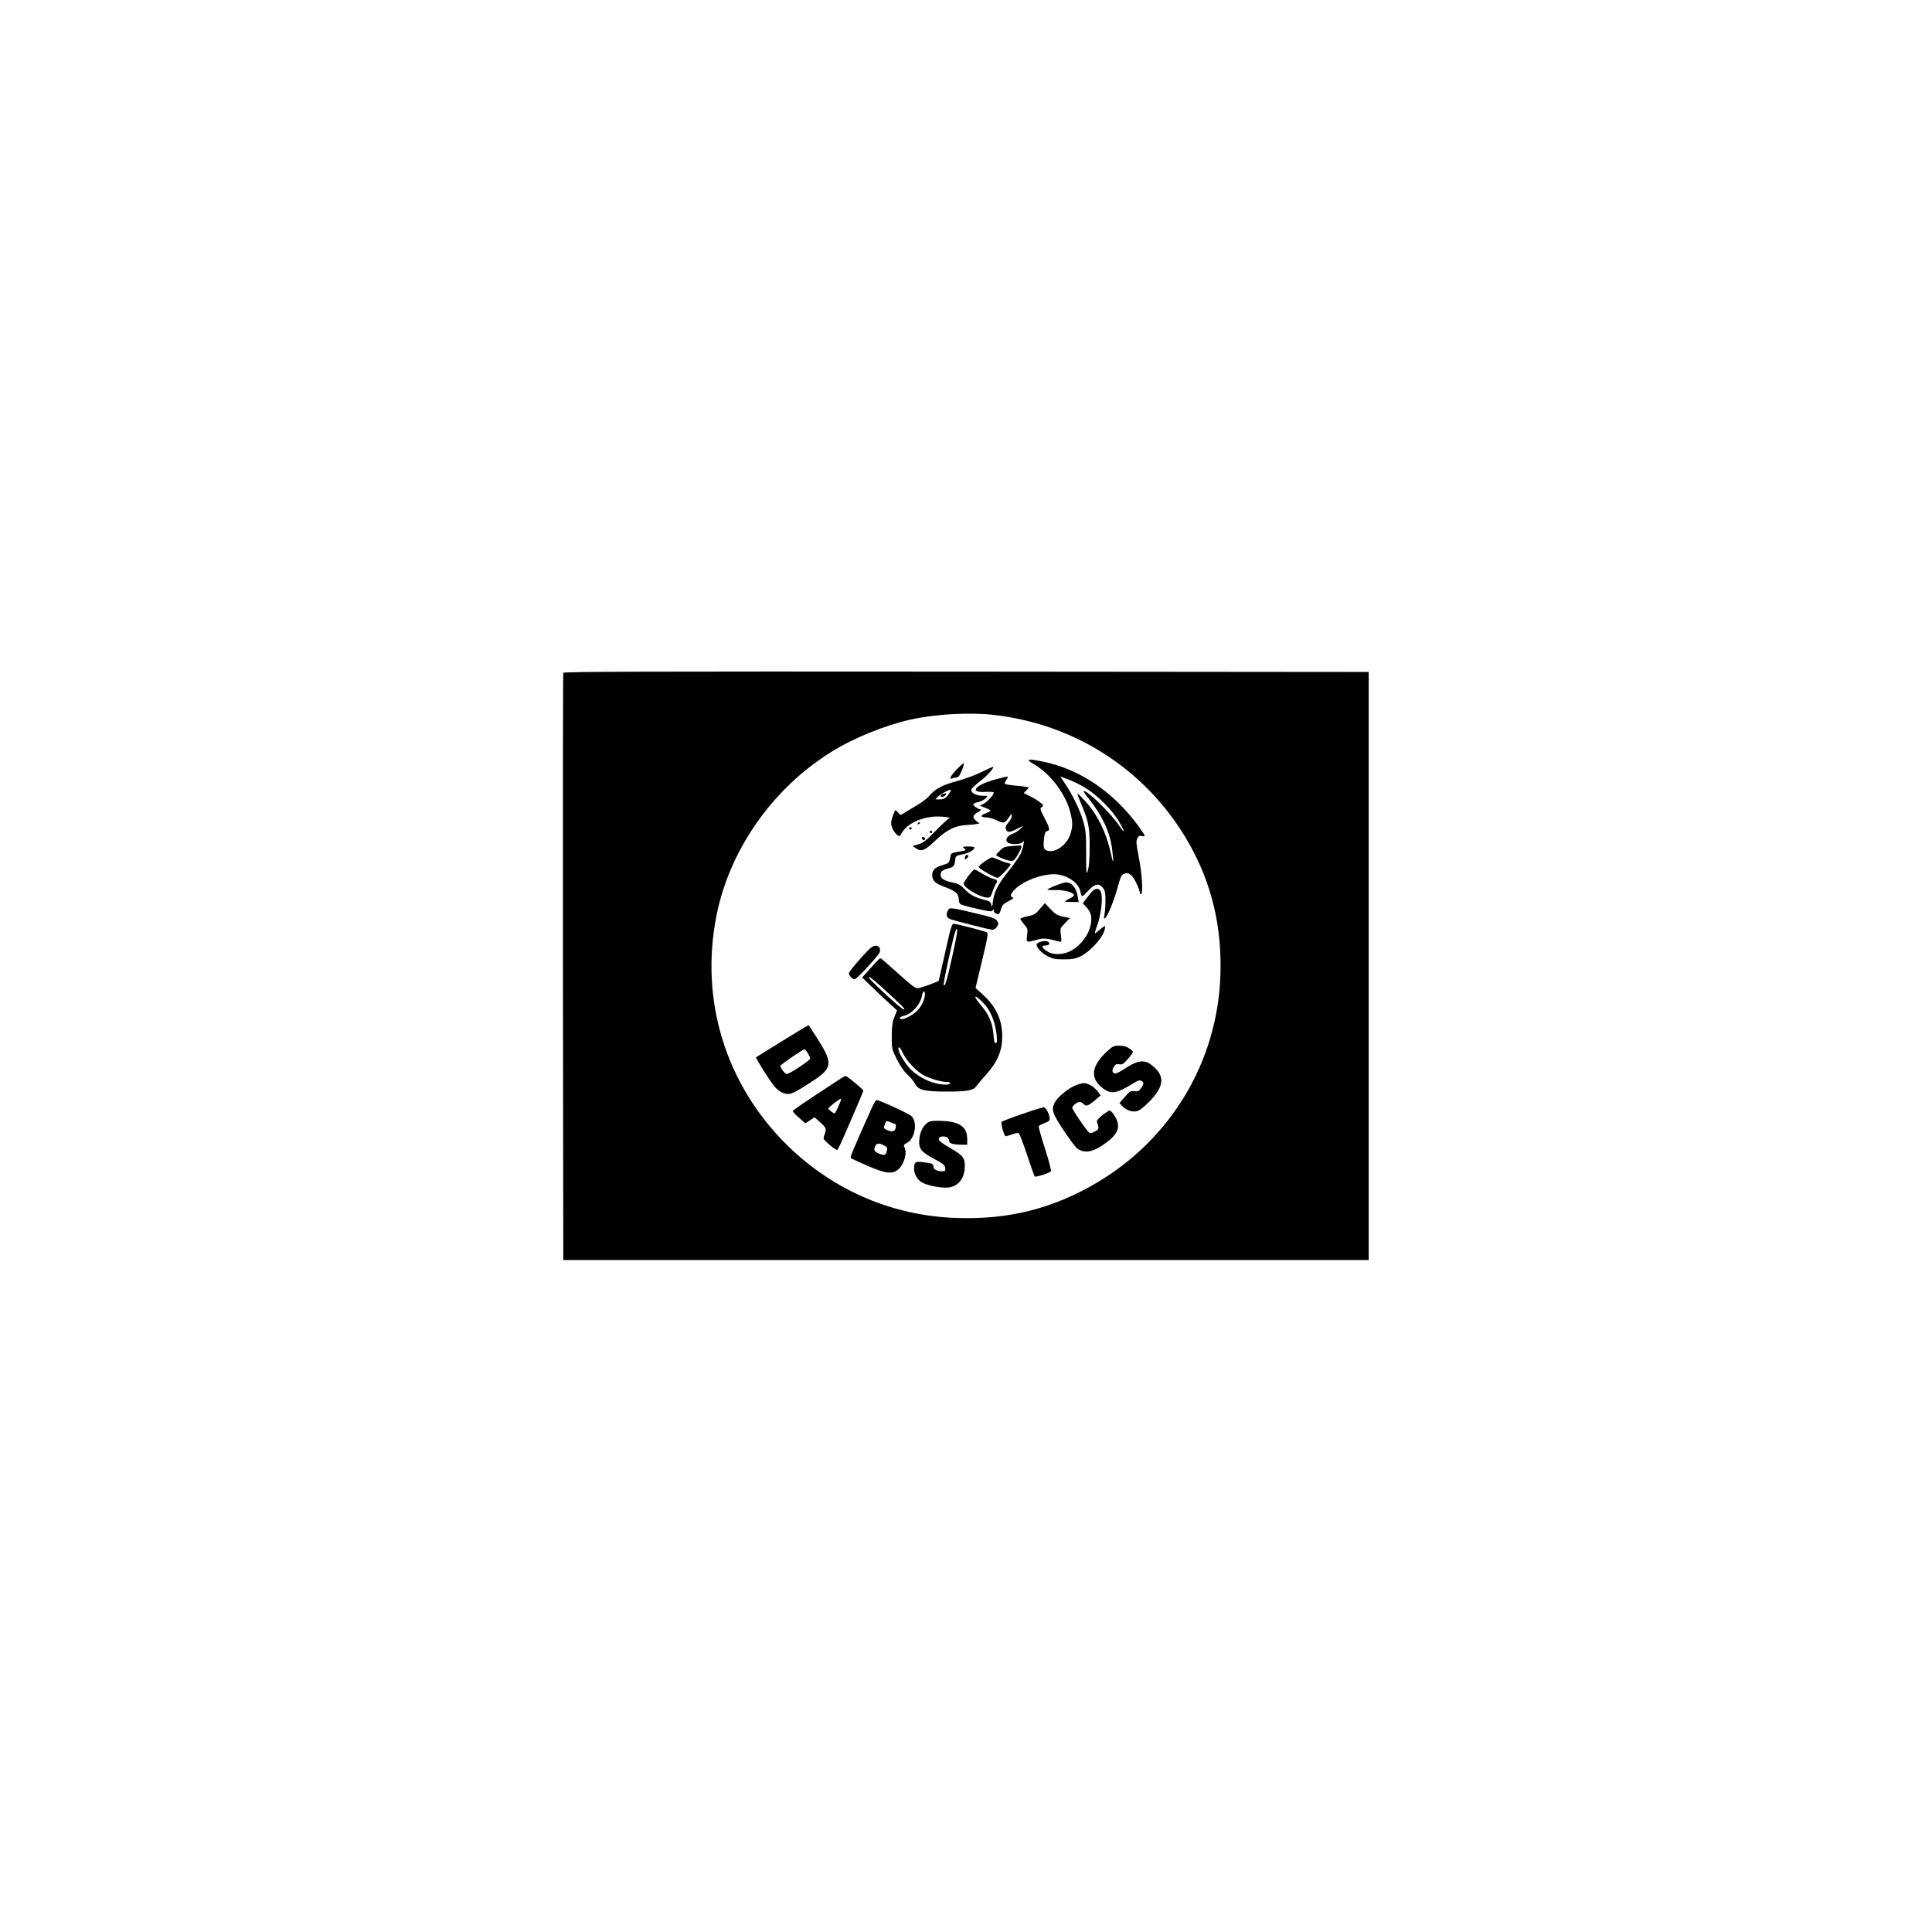 <?xml version="1.0" encoding="UTF-8" standalone="yes"?>
<svg version="1.0" xmlns="http://www.w3.org/2000/svg" width="423.33mm" height="423.33mm" viewBox="0 0 1600 1600" preserveAspectRatio="xMidYMid meet">
  <g transform="translate(0,1600) scale(0.1,-0.1)" fill="#000000" stroke="none">
    <path d="M4665 10428 c-3 -7 -4 -1104 -3 -2438 l3 -2425 3335 0 3335 0 0 2435
0 2435 -3333 3 c-2661 2 -3334 0 -3337 -10z m3560 -348 c690 -77 1283 -467
1623 -1067 187 -331 272 -688 259 -1087 -23 -712 -405 -1354 -1021 -1719 -363
-215 -730 -308 -1160 -294 -530 17 -1018 225 -1400 596 -516 504 -734 1209
-591 1915 109 542 466 1049 948 1348 185 116 447 222 659 269 202 45 485 61
683 39z"/>
    <path d="M8520 9703 c0 -5 17 -18 38 -29 147 -85 277 -261 311 -422 15 -70 14
-99 -4 -158 -26 -87 -120 -157 -188 -140 -33 8 -39 27 -31 99 5 46 11 61 25
64 27 7 24 22 -21 109 -37 72 -39 78 -22 90 16 12 15 15 -13 38 -16 14 -54 37
-83 51 l-54 27 22 23 23 24 -24 5 c-13 3 -59 8 -101 11 -43 4 -78 11 -78 16 0
5 7 21 16 34 20 30 22 30 -78 4 -181 -46 -242 -117 -94 -107 38 2 66 0 66 -6
0 -18 -52 -76 -83 -92 l-31 -17 41 -16 c58 -23 59 -26 7 -46 -50 -19 -45 -34
11 -35 17 0 54 -11 83 -25 58 -27 62 -25 104 35 17 25 17 25 17 3 1 -12 -12
-37 -28 -55 -22 -26 -27 -38 -20 -55 11 -30 28 -29 92 3 l52 26 -24 -26 c-13
-14 -43 -33 -67 -42 -48 -18 -66 -57 -33 -74 31 -17 107 -12 119 8 20 30 3
-55 -19 -101 -11 -23 -54 -85 -96 -137 -91 -115 -122 -175 -132 -255 -6 -49
-8 -54 -13 -30 -5 26 -11 31 -65 45 -78 21 -112 40 -159 89 -31 32 -51 43 -95
52 -71 14 -101 33 -101 63 0 30 14 41 67 55 43 12 48 19 55 80 3 21 11 26 60
36 53 10 98 36 98 57 0 4 -24 8 -52 8 -48 -1 -51 -2 -34 -15 22 -17 19 -18
-59 -31 -39 -7 -51 -13 -53 -29 -9 -60 -11 -63 -65 -79 -63 -18 -87 -41 -87
-83 0 -46 27 -71 105 -99 86 -31 115 -56 115 -100 0 -17 6 -36 13 -41 6 -6 67
-23 135 -38 105 -25 125 -27 133 -14 7 12 9 11 9 -2 0 -16 19 -29 40 -29 5 0
14 18 20 40 9 34 19 44 63 67 35 18 46 28 35 31 -27 6 -21 28 17 67 69 69 215
125 325 125 97 0 200 -66 216 -138 12 -56 13 -56 62 -3 57 63 93 71 126 28 17
-23 21 -42 21 -105 0 -42 -4 -94 -8 -115 -6 -29 -5 -37 4 -32 20 13 75 146
104 253 23 85 32 106 51 114 40 18 71 -4 104 -74 17 -35 30 -71 30 -81 0 -11
4 -15 11 -11 17 10 6 178 -22 316 -19 97 -21 121 -11 143 10 22 17 26 37 21
14 -4 25 -2 25 3 0 5 -26 45 -58 88 -206 277 -478 461 -777 524 -98 20 -125
23 -125 12z m461 -223 c102 -61 223 -180 283 -279 56 -93 58 -119 2 -35 -65
98 -274 300 -291 282 -3 -3 17 -33 45 -67 109 -136 172 -273 190 -412 15 -121
11 -136 -10 -39 -37 174 -111 324 -214 437 -32 35 -60 62 -62 60 -3 -2 9 -35
25 -73 66 -155 76 -206 75 -369 0 -101 -5 -164 -15 -193 -13 -41 -14 -33 -14
140 0 162 -3 192 -24 266 -25 89 -90 224 -152 314 l-39 58 65 -24 c35 -13 97
-43 136 -66z"/>
    <path d="M7921 9626 c-51 -55 -65 -84 -35 -72 9 3 21 6 27 6 7 0 17 4 24 8 15
9 55 112 44 112 -4 0 -31 -24 -60 -54z"/>
    <path d="M8125 9605 c-49 -25 -141 -58 -204 -75 -120 -32 -178 -64 -228 -124
-15 -19 -68 -58 -118 -86 -49 -29 -96 -57 -104 -63 -10 -9 -17 -6 -31 11 -10
12 -20 22 -23 22 -9 0 -37 -80 -37 -106 0 -30 21 -73 48 -97 19 -18 20 -17 42
18 42 68 138 118 249 131 59 6 170 -4 141 -13 -8 -3 -58 -49 -111 -103 -79
-82 -104 -101 -144 -112 l-48 -15 24 -16 c47 -33 76 -23 159 56 95 91 165 128
257 134 38 2 79 6 91 9 l24 5 -26 20 c-35 28 -33 46 11 72 31 18 34 22 18 25
-21 4 -55 30 -55 42 0 4 19 13 43 18 24 6 52 21 62 32 18 20 18 20 -23 20 -48
0 -88 16 -97 39 -6 16 3 26 98 103 45 37 96 99 80 97 -4 0 -48 -20 -98 -44z
m-262 -172 c-25 -41 -43 -53 -81 -53 l-35 0 19 21 c17 20 88 58 107 59 4 0 0
-12 -10 -27z"/>
    <path d="M7803 9423 c-7 -2 -13 -9 -13 -14 0 -14 26 -10 40 6 10 12 10 15 -1
14 -8 0 -20 -3 -26 -6z"/>
    <path d="M7600 9179 c0 -5 5 -7 10 -4 6 3 10 8 10 11 0 2 -4 4 -10 4 -5 0 -10
-5 -10 -11z"/>
    <path d="M7530 9140 c0 -5 5 -10 10 -10 6 0 10 5 10 10 0 6 -4 10 -10 10 -5 0
-10 -4 -10 -10z"/>
    <path d="M7700 9110 c0 -5 5 -10 10 -10 6 0 10 5 10 10 0 6 -4 10 -10 10 -5 0
-10 -4 -10 -10z"/>
    <path d="M7636 9055 c4 -9 11 -14 16 -13 15 5 11 23 -6 26 -11 2 -14 -2 -10
-13z"/>
    <path d="M8375 8993 c-51 -4 -65 -9 -92 -35 -18 -18 -33 -35 -33 -39 0 -11 96
-49 124 -49 20 0 32 11 56 53 32 56 37 78 18 75 -7 -1 -40 -3 -73 -5z"/>
    <path d="M7997 8913 c-4 -3 -7 -13 -7 -21 0 -12 3 -12 15 -2 8 7 15 16 15 21
0 11 -14 12 -23 2z"/>
    <path d="M8152 8864 c-42 -30 -50 -40 -41 -51 16 -19 132 -83 151 -83 14 0
108 99 108 113 0 3 -14 9 -31 12 -18 4 -50 16 -73 26 -22 10 -46 19 -51 19 -6
0 -34 -16 -63 -36z"/>
    <path d="M8020 8747 c-22 -30 -40 -59 -40 -64 0 -33 129 -111 192 -116 29 -2
32 2 49 52 10 29 24 59 30 67 15 18 5 30 -28 37 -16 3 -54 22 -87 41 -32 20
-62 36 -67 36 -5 0 -26 -24 -49 -53z"/>
    <path d="M8813 8690 c-47 -11 -145 -52 -138 -58 3 -3 32 -4 64 -3 63 2 134
-14 152 -35 8 -10 1 -18 -30 -34 -23 -11 -41 -23 -41 -25 0 -3 25 -5 56 -5
l57 0 -7 42 c-14 85 -58 130 -113 118z"/>
    <path d="M9058 8630 c-9 -6 -33 -33 -53 -61 l-38 -50 26 -27 c48 -51 56 -96
32 -180 -20 -67 -83 -145 -148 -182 -68 -39 -156 -42 -207 -7 -46 30 -49 47
-11 47 37 0 43 27 8 35 -24 6 -71 -7 -81 -23 -11 -18 35 -72 86 -99 46 -24 64
-28 138 -28 68 0 96 5 137 24 69 31 174 141 196 205 9 25 12 46 7 46 -5 0 -25
-13 -43 -30 -19 -16 -37 -30 -40 -30 -2 0 6 30 20 67 28 78 45 201 35 258 -8
42 -30 55 -64 35z"/>
    <path d="M8612 8473 c-36 -43 -47 -50 -101 -61 -34 -7 -61 -17 -61 -22 0 -5
14 -25 31 -45 30 -33 31 -39 25 -90 -7 -63 -9 -62 76 -39 59 17 80 16 187 -13
24 -6 24 -6 17 52 -7 59 -7 59 34 100 l41 42 -58 12 c-49 11 -65 21 -104 63
l-46 49 -41 -48z"/>
    <path d="M7851 8462 c-19 -36 -13 -62 16 -73 44 -16 331 -89 353 -89 11 0 27
11 36 25 15 23 15 27 1 49 -14 20 -40 30 -167 60 -215 51 -226 53 -239 28z"/>
    <path d="M7856 8238 c-14 -62 -38 -169 -54 -238 l-28 -124 -74 -30 c-41 -15
-87 -29 -101 -30 -20 -1 -57 28 -163 124 -76 69 -141 125 -145 125 -4 0 -40
-36 -79 -80 l-72 -80 77 -75 c43 -41 108 -103 145 -137 l67 -61 -22 -54 c-17
-42 -21 -75 -22 -159 0 -104 0 -106 42 -191 28 -55 58 -100 87 -126 25 -23 53
-56 61 -73 29 -56 77 -69 260 -69 178 0 226 9 252 46 10 14 46 58 81 96 95
107 132 196 132 319 0 131 -51 241 -155 337 l-66 60 54 226 c49 206 53 228 37
236 -19 10 -252 70 -273 70 -11 0 -23 -32 -41 -112z m28 -169 c-47 -208 -57
-239 -69 -227 -7 7 80 405 98 448 9 22 11 22 14 7 3 -11 -17 -113 -43 -228z
m-536 -286 c76 -69 139 -130 140 -135 11 -26 -29 4 -130 96 -137 126 -176 166
-159 166 7 0 74 -57 149 -127z m312 -18 c0 -38 -27 -96 -63 -134 -33 -34 -99
-70 -129 -71 -29 0 -20 18 11 25 70 15 142 93 156 168 8 42 25 50 25 12z m492
-80 c47 -50 87 -142 98 -228 6 -42 8 -82 5 -87 -15 -24 -22 -5 -28 64 -7 93
-37 164 -104 242 -75 89 -53 96 29 9z m-673 -410 c26 -58 114 -151 171 -180
59 -30 145 -55 188 -55 23 0 32 -4 29 -12 -5 -15 -62 -14 -127 3 -72 19 -156
68 -204 119 -45 48 -96 136 -96 165 0 26 18 7 39 -40z"/>
    <path d="M7213 8152 c-42 -34 -183 -197 -183 -213 0 -17 30 -49 47 -49 18 0
203 200 209 226 12 48 -31 69 -73 36z"/>
    <path d="M6655 7487 c-36 -21 -385 -236 -394 -243 -6 -5 121 -206 153 -242 34
-39 75 -62 111 -62 33 0 64 16 196 101 173 112 179 151 55 347 -43 67 -78 122
-79 122 -1 0 -20 -11 -42 -23z m35 -209 c11 -18 20 -38 20 -44 0 -11 -108 -87
-167 -117 -31 -17 -32 -16 -58 14 -14 18 -24 37 -22 43 4 11 186 136 200 136
4 0 16 -15 27 -32z"/>
    <path d="M9168 7293 c-130 -121 -143 -220 -39 -302 72 -57 116 -50 266 43 29
18 44 22 57 15 23 -13 23 -24 -3 -61 -19 -26 -27 -29 -55 -25 -30 5 -37 1 -78
-46 l-45 -52 22 -24 c31 -34 80 -52 119 -44 23 4 54 28 104 78 131 132 135
221 14 310 -57 42 -116 32 -221 -39 -30 -20 -62 -36 -72 -36 -26 0 -32 26 -12
56 14 21 22 25 45 20 25 -4 34 2 74 48 42 50 44 55 28 68 -31 28 -60 38 -107
38 -41 0 -51 -5 -97 -47z"/>
    <path d="M6975 7076 c-11 -7 -106 -70 -212 -139 -105 -69 -194 -130 -197 -136
-3 -5 19 -31 49 -56 l55 -48 38 25 38 25 47 -42 c51 -47 53 -52 35 -103 -13
-34 -13 -35 42 -83 30 -26 58 -45 63 -42 9 5 24 37 138 301 43 101 79 186 79
190 0 10 -136 122 -147 121 -4 0 -17 -6 -28 -13z m-19 -208 c-27 -64 -39 -88
-45 -88 -11 0 -51 31 -51 40 0 9 90 79 103 80 4 0 1 -15 -7 -32z"/>
    <path d="M8895 7006 c-59 -27 -140 -96 -160 -137 -30 -58 -21 -87 74 -231 49
-74 101 -142 115 -152 64 -41 131 -27 236 50 106 78 124 139 69 226 -18 28
-36 45 -43 41 -55 -31 -107 -78 -102 -92 19 -60 19 -60 -14 -80 -18 -11 -39
-17 -46 -14 -16 6 -144 192 -144 209 0 13 28 39 53 47 11 4 25 -1 38 -14 25
-25 38 -20 104 35 l40 34 -21 29 c-30 41 -82 73 -118 73 -17 0 -53 -11 -81
-24z"/>
    <path d="M7219 6823 c-152 -339 -180 -406 -173 -413 5 -5 67 -34 137 -64 147
-64 204 -72 252 -34 51 40 81 140 55 188 -9 16 -5 22 21 35 67 35 90 169 38
221 -22 21 -266 134 -290 134 -5 0 -23 -30 -40 -67z m198 -133 c2 0 3 -12 1
-27 -4 -33 -27 -40 -69 -23 -32 14 -33 17 -19 55 10 25 10 25 46 10 20 -8 38
-15 41 -15z m-96 -176 c26 -13 30 -19 24 -42 -10 -41 -18 -44 -64 -26 -42 17
-49 31 -31 65 13 23 31 24 71 3z"/>
    <path d="M8465 6774 c-88 -30 -164 -59 -169 -64 -11 -11 20 -120 33 -120 5 0
28 7 52 15 24 9 48 14 55 11 6 -2 37 -82 69 -178 31 -95 60 -176 64 -181 8 -8
119 27 134 42 5 5 -15 84 -48 186 -31 97 -55 181 -53 187 2 6 24 18 48 27 36
14 45 21 43 39 -5 43 -32 92 -50 92 -10 -1 -90 -25 -178 -56z"/>
    <path d="M7690 6708 c-37 -20 -68 -73 -75 -131 -11 -89 6 -113 131 -180 66
-35 80 -47 82 -70 3 -24 0 -27 -28 -27 -41 0 -70 16 -70 39 0 23 -10 27 -85
36 -65 9 -75 2 -75 -55 0 -45 30 -95 70 -115 49 -26 167 -47 217 -39 84 12
133 78 133 178 0 70 -17 90 -130 154 -60 35 -85 54 -85 68 0 13 8 20 28 22 32
4 57 -13 57 -38 0 -20 36 -30 106 -30 l44 0 0 45 c0 102 -59 145 -205 152 -62
3 -98 0 -115 -9z"/>
  </g>
</svg>